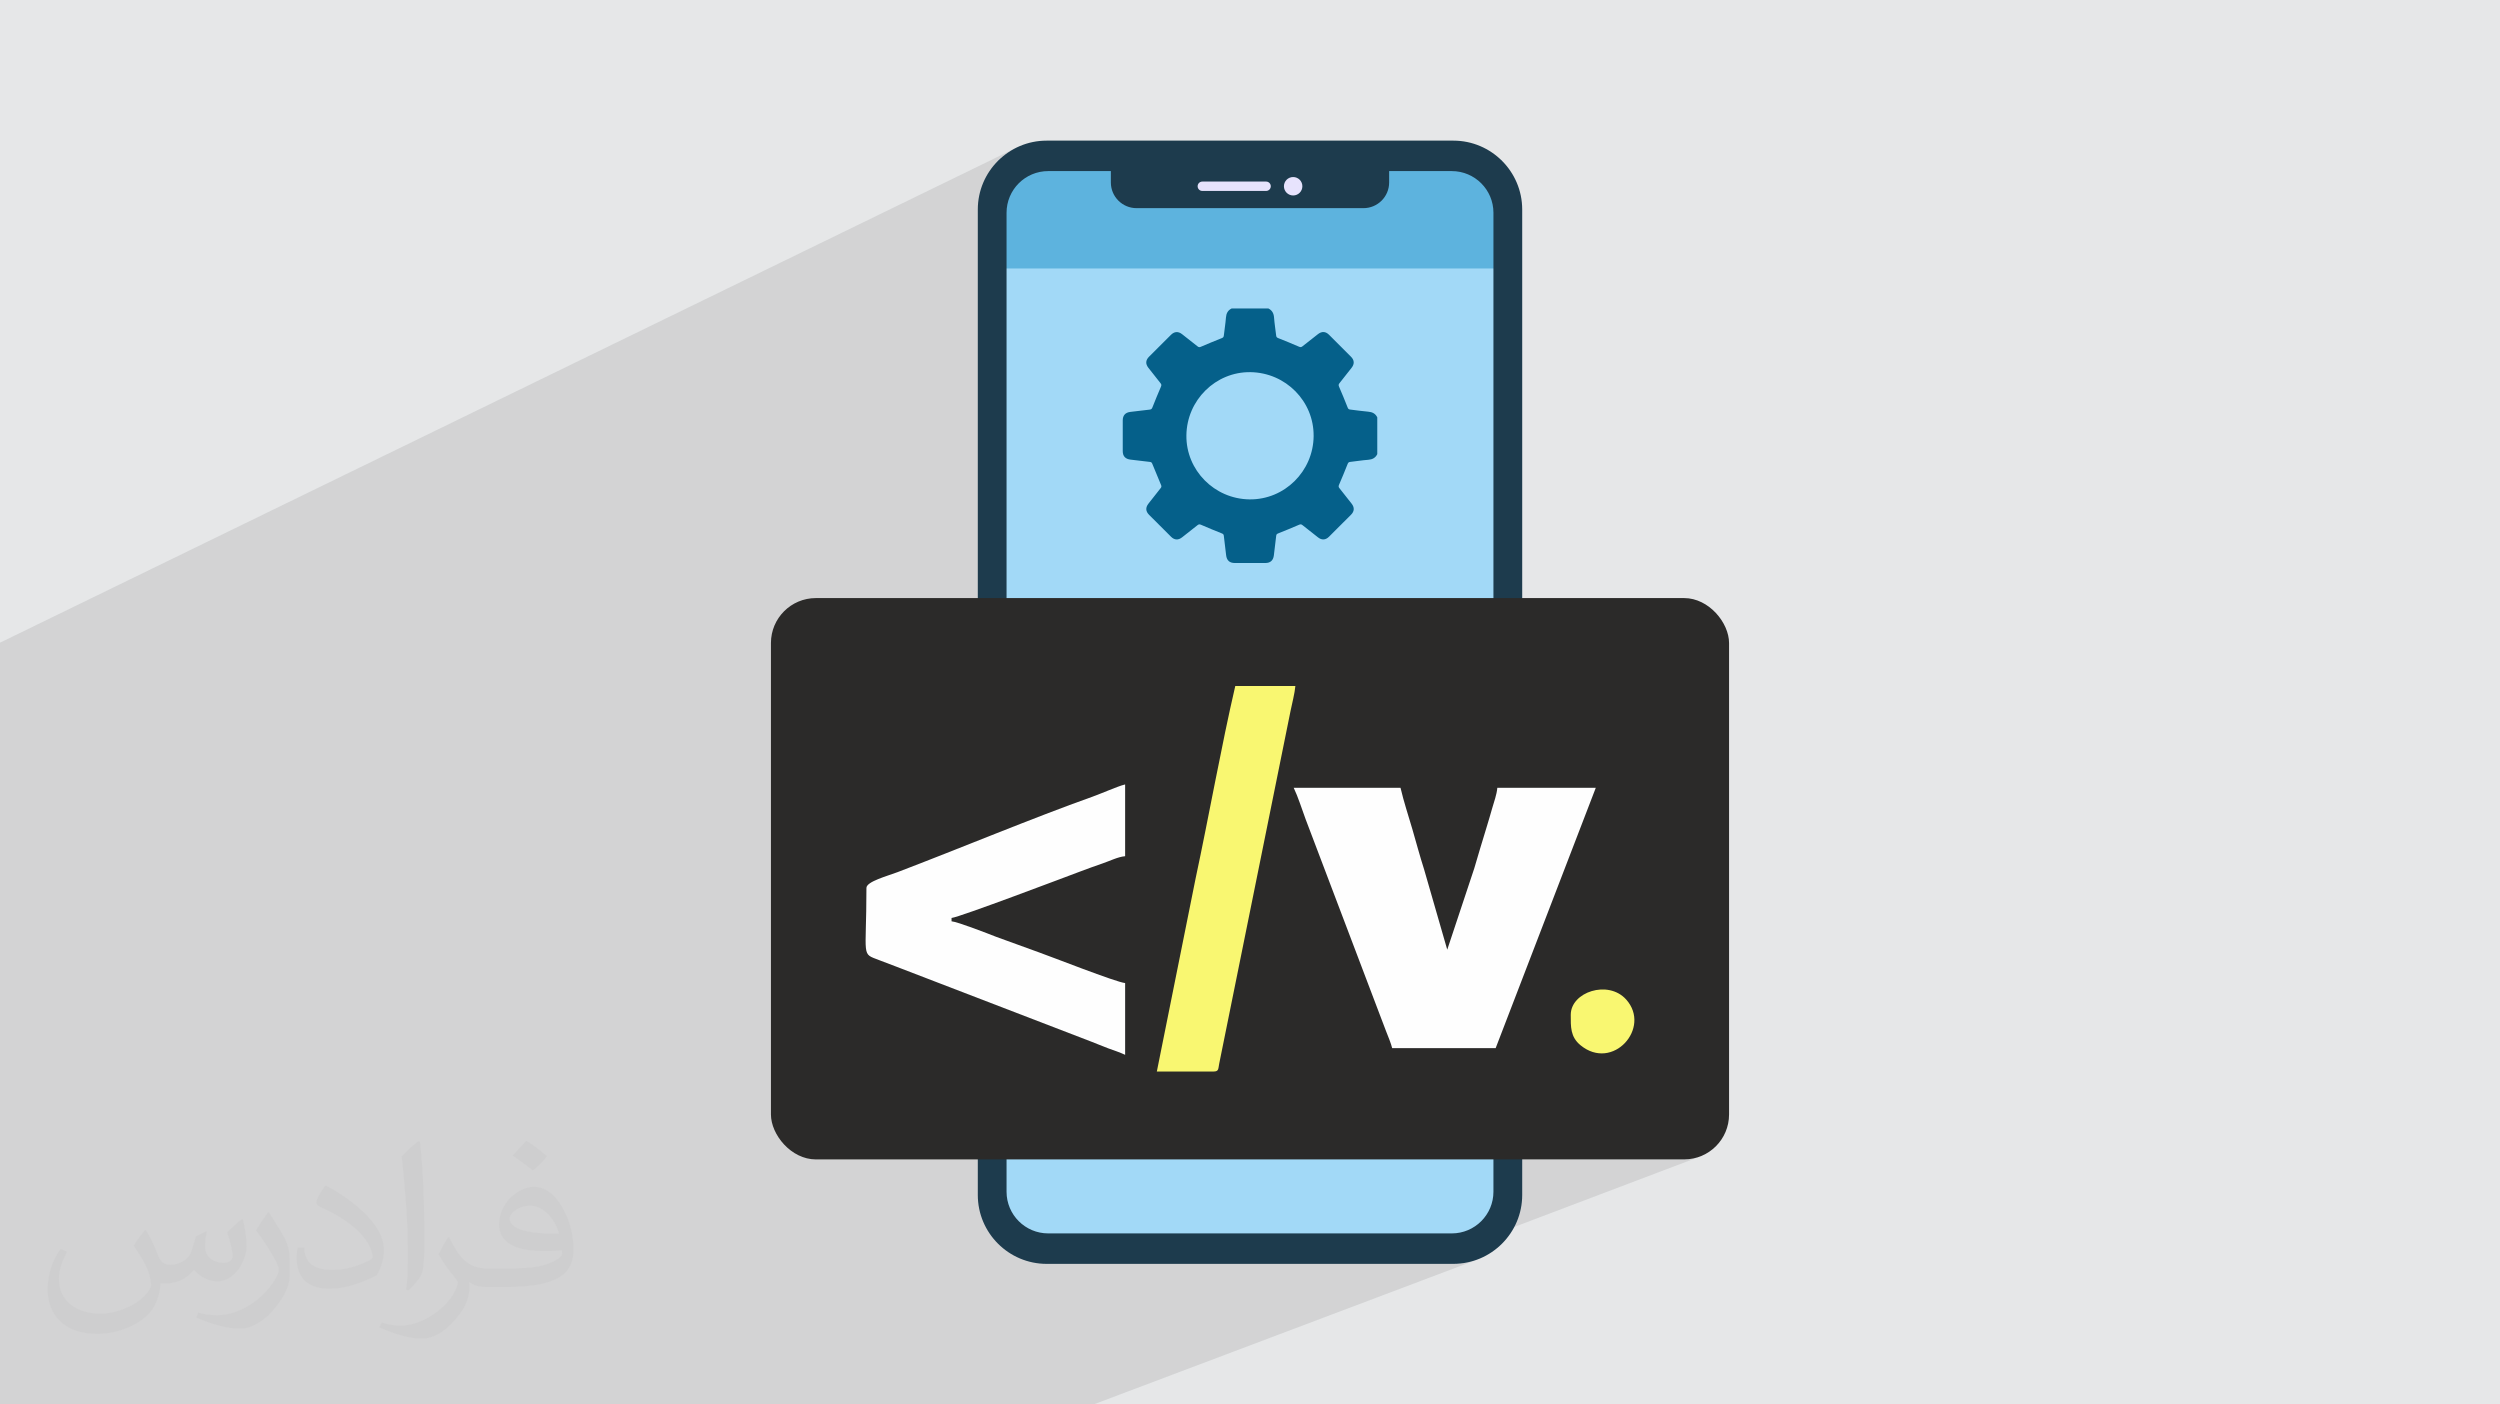 <?xml version="1.0" encoding="UTF-8"?>
<!DOCTYPE svg PUBLIC "-//W3C//DTD SVG 1.0//EN" "http://www.w3.org/TR/2001/REC-SVG-20010904/DTD/svg10.dtd">
<!-- Creator: CorelDRAW -->
<svg xmlns="http://www.w3.org/2000/svg" xml:space="preserve" width="94.192mm" height="52.917mm" version="1.0" style="shape-rendering:geometricPrecision; text-rendering:geometricPrecision; image-rendering:optimizeQuality; fill-rule:evenodd; clip-rule:evenodd"
viewBox="0 0 9404.92 5283.66"
 xmlns:xlink="http://www.w3.org/1999/xlink"
 xmlns:xodm="http://www.corel.com/coreldraw/odm/2003">
 <defs>
  <style type="text/css">
   <![CDATA[
    .fil8 {fill:#2B2A29}
    .fil10 {fill:#F9F771}
    .fil9 {fill:#FEFEFE}
    .fil3 {fill:#A2D9F7;fill-rule:nonzero}
    .fil7 {fill:#05608A;fill-rule:nonzero}
    .fil5 {fill:#1D3B4D;fill-rule:nonzero}
    .fil4 {fill:#5DB3DE;fill-rule:nonzero}
    .fil6 {fill:#E7E3FD;fill-rule:nonzero}
    .fil2 {fill:#373435;fill-opacity:0.031}
    .fil1 {fill:#2B2A29;fill-opacity:0.102}
    .fil0 {fill:#E6E7E8}
   ]]>
  </style>
 </defs>
 <g id="Layer_x0020_1">
  <polygon class="fil0" points="-0,0 9404.92,0 9404.92,5283.66 -0,5283.66 "/>
  <path class="fil1" d="M2661.03 5283.66l-76.72 0 -53.99 0 -222.77 0 -57.62 0 -23.96 0 -168.75 0 -279.62 0 -53.15 0 -20.86 0 -251.52 0 -6.03 0 -198.65 0 -39.46 0 -215.47 0 -530.42 0 -77.25 0 -10.85 0 -275.33 0 -50.13 0 -48.46 0 0 -68.45 0 -29.22 0 -16.03 0 -69.93 0 -35.68 0 -44.57 0 -9.49 0 -28.63 0 -11.53 0 -204.2 0 -3.9 0 -2.04 0 -22.2 0 -6.15 0 -4.8 0 -133.77 0 -361.11 0 -2.59 0 -2.9 0 -16.71 0 -21.62 0 -35.59 0 -4.81 0 -5.14 0 -60.52 0 -11.59 0 -36.83 0 -8.5 0 -11.4 0 -1.19 0 -1.25 0 -1.45 0 -3.49 0 -12.83 0 -0.62 0 -7.78 0 -82.62 0 -32.63 0 -34.2 0 -10.75 0 -82.56 0 -11.07 0 -33.06 0 -25.6 0 -12.35 0 -24.99 0 -39.24 0 -42.73 0 -1.6 0 -4.49 0 -11.63 0 -2.51 0 -4.17 0 -0.83 0 -22.34 0 -2.33 0 -17.16 0 -11.82 0 -63.73 0 -12.16 0 -0.05 0 -3.48 0 -6.18 0 -17.53 0 -48.62 0 -8.89 0 -8.69 0 -112.8 0 -54.4 0 -58.14 0 -46.09 0 -59.78 0 -8.69 0 -1.3 0 -23.25 0 -93.96 0 -8.31 0 -1.71 0 -33.75 0 -169.58 0 -8.53 0 -49.3 0 -9.66 0 -30.76 0 -95.4 0 -8.58 0 -13.49 3814.18 -1857.34 -21.37 13 -19.96 14.93 -17.26 15.69 0 9.04 68.89 -33.51 -19.57 11.88 -18.27 13.67 -16.85 15.32 -14.19 15.62 0 81.29 113.07 -54.73 -12.92 7.86 -12.07 9.03 -11.13 10.11 -10.12 11.13 -9.02 12.07 -7.86 12.93 -6.6 13.7 -5.27 14.41 -3.86 15.02 -2.38 15.57 -0.81 16.03 0 9.33 392.41 -188.99 1046.91 0.01 0 65.68 -1.97 19.47 -5.63 18.14 -8.91 16.42 -11.8 14.31 -14.31 11.8 -16.42 8.91 -501.45 234.56 983.94 0 -616.62 282.26 8.32 8.32 10.31 10.32 10.31 10.32 10.29 10.33 10.28 10.34 4.28 4.92 3.14 5.03 2 5.11 0.86 5.19 -0.28 5.26 -1.42 5.33 -2.55 5.38 -3.67 5.43 -5.67 7.28 -5.66 7.27 -5.67 7.27 -5.69 7.26 -5.7 7.25 -5.72 7.23 -5.74 7.21 -5.78 7.19 -1.21 1.64 -0.9 1.56 -0.61 1.53 -0.32 1.52 -0.03 1.58 0.23 1.65 0.5 1.78 0.76 1.94 4.18 9.72 4.15 9.74 4.1 9.76 4.06 9.78 4.01 9.8 3.97 9.81 3.93 9.83 3.89 9.85 0.77 1.8 0.83 1.51 0.92 1.27 1.04 1.02 1.2 0.81 1.4 0.61 1.62 0.44 1.88 0.29 8.46 0.99 8.45 1.07 8.45 1.12 8.45 1.11 8.46 1.09 8.46 1 8.46 0.89 8.48 0.74 5.7 0.71 5.3 1.18 4.9 1.69 4.49 2.26 4.07 2.87 3.66 3.51 3.25 4.21 2.82 4.97 0 8.65 0 8.66 0 8.65 0 8.65 0 8.66 0 8.65 0 8.65 0 8.65 0 8.65 0 8.65 0 8.65 0 8.65 0 8.65 0 8.65 0 8.65 0 8.65 -2.84 4.94 -3.25 4.21 -3.66 3.5 -4.07 2.87 -4.49 2.25 -104.18 46.56 -0.89 2.19 -4.03 9.8 -4.06 9.79 -4.1 9.76 -4.13 9.75 -4.17 9.74 -0.71 1.81 -0.48 1.67 -0.25 1.56 0 1.49 0.27 1.45 0.54 1.45 0.83 1.49 1.13 1.55 5.85 7.29 5.82 7.3 5.8 7.33 5.78 7.34 5.77 7.35 5.76 7.37 5.75 7.37 5.74 7.38 3.56 5.3 2.48 5.3 1.38 5.28 0.29 5.23 -0.82 5.15 -1.91 5.05 -3.01 4.92 -4.1 4.76 -10.38 10.43 -10.39 10.42 -10.39 10.42 -10.41 10.41 -10.42 10.39 -10.42 10.39 -10.43 10.38 -10.43 10.37 -4.81 4.15 -4.95 3.07 -1203.15 531.8 0 394.99 860.5 -372.65 -4.83 20.94 -4.82 21.22 -4.79 21.48 -4.78 21.73 -4.76 21.95 -4.75 22.17 -4.73 22.36 -4.71 22.53 -4.7 22.69 -4.69 22.84 -4.68 22.96 -4.67 23.07 -4.65 23.15 -4.65 23.22 -4.64 23.28 -4.63 23.32 -4.62 23.35 -4.61 23.35 -4.61 23.33 -4.61 23.31 -4.6 23.26 -4.59 23.2 -4.5 22.62 327.43 -138.33 401.85 0 2.4 10.02 2.49 9.93 2.57 9.88 2.65 9.8 2.72 9.76 2.78 9.71 2.82 9.68 2.87 9.67 2.9 9.65 2.93 9.65 2.94 9.67 2.96 9.68 2.95 9.72 2.57 8.53 325.68 -135.31 370.45 0 -344.01 894.42 312.67 -123.74 15.91 -5.83 16.69 -3.95 17.18 -1.95 17.34 0.18 17.2 2.44 16.75 4.81 15.98 7.31 14.9 9.93 13.51 12.68 15.25 20.6 9.95 21.52 5.04 21.94 0.54 21.89 -3.58 21.37 -7.3 20.38 -10.64 18.89 -13.59 16.95 -16.14 14.53 -18.3 11.62 -20.06 8.26 -1034.87 403.83 1311.85 0 17.22 -0.88 16.73 -2.58 16.18 -4.18 15.52 -5.7 -1014.47 384.5 80.55 0 24.26 -1.23 23.57 -3.59 22.74 -5.85 21.81 -7.98 -107.01 40.45 14.64 0 26.46 -1.34 25.7 -3.93 24.81 -6.4 23.8 -8.73 -1455.5 549.43 -45.31 0 -14.19 0 -41.67 0 -77.99 0 -136.24 0 -27.56 0 -1108.62 0zm1802.99 -3659.7l618.26 -282.03 -618.26 282.03zm605.72 -90.98l-556.97 251.8 556.97 -251.8zm-32.32 -78.25l-563.54 255.92 563.54 -255.92z"/>
  <path class="fil2" d="M548.54 4627.69c17.95,27.21 29.6,53.36 40.96,82.43 8.45,16.91 12.93,48.09 52.57,48.09 11.61,0 28.28,-3.42 43.06,-11.61 16.63,-8.73 29.32,-21.94 35.94,-42l15.85 -53.36 38.57 -19.02 2.64 2.64c-5.27,20.09 -6.59,39.36 -6.59,54.43 0,44.63 38.57,61.56 69.22,61.56 17.95,0 34.09,-8.73 34.09,-25.11 0,-21.13 -8.98,-57.06 -20.62,-89.29 17.95,-17.95 35.94,-35.94 56.53,-50.47l3.17 1.6c8.98,38.04 14,75.56 14,100.66 0,24.57 -10.83,51.79 -19.81,69.49 -18.49,34.87 -51.25,62.62 -90.87,62.62 -30.1,0 -63.65,-15.07 -86.66,-43.06l-1.32 0c-21.66,26.96 -55.22,51.25 -108.86,51.25l-16.63 0c-2.64,35.41 -10.29,60.49 -21.94,82.95 -31.95,62.34 -126.81,106.47 -216.1,106.47 -124.17,0 -186.51,-71.59 -186.51,-166.96 0,-58.91 19.27,-113.6 48.88,-152.42l24.29 10.04c-18.49,35.41 -30.91,68.68 -30.91,101.45 0,89.29 72.66,131.83 156.4,131.83 77.68,0 173.83,-49.41 191.28,-106.72 -6.59,-62.62 -30.1,-91.93 -66.04,-148.99 10.83,-19.02 24.83,-38.04 42.28,-58.38l3.17 0 0 0 0 0 -0.02 -0.09zm1432.13 -336.04c26.15,16.39 51.79,35.66 76.87,57.85 -14,19.81 -31.45,37.79 -53.11,53.64 -25.11,-20.34 -50.19,-37.79 -75.84,-56.27 17.42,-19.55 34.62,-38.29 52.04,-55.22l0 0 0 0 0 0 0 0 0 0 0.03 0zm13.47 244.11c-42.28,0 -76.87,27.75 -76.87,48.34 0,44.13 84.53,57.85 185.72,57.31 -12.68,-51.79 -57.06,-105.68 -108.86,-105.68l0.01 0.03zm-94.86 236.19c54.96,0 103.04,-1.6 139.74,-10.83 40.96,-10.29 75.56,-30.91 75.56,-45.17 0,-3.7 0,-8.19 -1.32,-11.89 -22.98,2.11 -49.41,2.11 -72.38,2.11 -74.49,0 -131.55,-16.91 -154.02,-58.66 -5.55,-11.61 -9.51,-24.57 -9.51,-39.36 0,-40.43 17.42,-79.79 48.09,-107 25.61,-22.45 53.89,-36.44 82.67,-36.44 52.04,0 93.51,41.75 122.57,107.54 15.85,35.94 26.68,77.4 26.68,129.72 0,34.87 -9.51,64.19 -31.17,85.85 -40.43,39.11 -114.92,53.89 -229.04,53.89l-51.79 0 0 0 -13.47 0c-28.28,0 -48.62,-5.02 -64.72,-17.42l-2.64 0c0.79,6.59 1.32,12.93 1.32,19.02 0,25.61 -8.45,58.38 -25.61,84.53 -50.72,75.3 -105.68,108.04 -153.24,108.04 -48.09,0 -107,-18.49 -160.11,-42.54l9.51 -18.49c17.17,7.13 40.96,11.89 73.7,11.89 85.85,0 198.66,-82.43 212.66,-163 -3.17,-6.59 -8.98,-15.32 -17.17,-24.57 -25.11,-29.85 -40.96,-54.68 -55.75,-80.83 12.68,-25.11 24.29,-45.17 35.13,-63.4l4.49 -0.53c36.72,74.77 69.99,117.55 144.23,117.55l11.61 0 0 0 53.89 0 0 0 0 0 0 0 0 0 0 0 0.09 0.01zm-371.98 79c6.34,-34.34 6.87,-72.91 6.87,-108.86l0 -53.36c0,-99.6 -12.68,-244.36 -22.98,-338.68 17.95,-19.27 43.06,-42 62.87,-57.31l5.81 1.6c13.47,118.62 16.63,256 16.63,383.06 0,33.3 -1.32,65.79 -4.49,89.55 -1.85,30.1 -19.27,52.83 -56.53,87.7l-8.19 -3.7zm-382.8 -157.19c1.85,46.77 24.83,83.49 105.15,83.49 49.93,0 92.19,-12.93 138.96,-35.13 8.45,-3.7 12.93,-8.73 12.93,-12.93 0,-29.32 -22.45,-68.15 -60.23,-103.55 -36.72,-33.3 -85.34,-62.62 -130.76,-82.18 -15.6,-6.59 -20.62,-13.47 -20.62,-20.09 0,-13.47 17.95,-41.75 32.77,-62.09l5.02 -0.53c52.04,27.21 110.17,67.64 153.24,112.53 39.11,41.47 63.4,83.49 63.4,129.19 0,33.81 -10.29,65.51 -26.96,95.11 -57.06,28.79 -117.83,50.72 -178.06,50.72 -73.17,0 -123.1,-34.34 -123.1,-114.92 0,-8.73 0,-22.19 3.17,-39.64l25.11 0 0 0 0 0 0 0 0 0 0 0 -0.02 0zm-132.37 -132.9l45.45 73.45c16.63,27.21 32.23,56.81 32.23,103.55l0 59.7c0,48.34 -30.91,100.13 -80.83,151.38 -39.11,34.62 -73.7,49.41 -105.68,49.41 -47.55,0 -101.98,-14.79 -164.85,-41.75l7.13 -18.49c19.81,5.27 42.79,9.77 71.06,9.77 90.36,-0.53 182.8,-66.57 225.08,-147.15 5.02,-9.26 6.87,-17.95 6.87,-24.04 0,-9.26 -5.02,-19.55 -8.98,-28.79 -22.98,-43.31 -48.62,-82.95 -76.87,-119.68 14.79,-23.25 29.6,-45.7 45.7,-67.9l3.7 0.53 0 0 0 0 0 0 0 0 0 0 -0.02 0.01z"/>
  <g id="_1706403145152">
   <path class="fil3" d="M5467.32 4732.83l-1529.72 0c-131.07,0 -237.34,-106.28 -237.34,-237.34l0 -3707.32c0,-131.07 106.27,-237.33 237.33,-237.33l1529.74 -0.01c131.09,0 237.34,106.27 237.34,237.33l0 3707.31c-0.02,131.08 -106.27,237.36 -237.35,237.36z"/>
   <rect class="fil4" x="3755.58" y="603.62" width="1893.79" height="406.41"/>
   <path class="fil5" d="M5467.33 529.03l-1529.73 0c-142.89,0 -259.15,116.25 -259.15,259.15l0 3707.31c0,142.89 116.25,259.15 259.15,259.15l1529.73 0c142.89,0 259.16,-116.25 259.16,-259.15l0 -3707.31c-0.02,-142.91 -116.28,-259.15 -259.16,-259.15zm150.94 3954.24c0,86.57 -70.18,156.77 -156.76,156.77l-1518.13 -0.01c-86.57,0 -156.77,-70.19 -156.77,-156.77l0 -3682.87c0,-86.57 70.19,-156.77 156.77,-156.77l1518.13 0.01c86.58,0 156.77,70.19 156.77,156.77l-0.01 3682.87z"/>
   <path class="fil5" d="M5129.27 783.05l-853.61 0c-53.38,0 -96.65,-43.27 -96.65,-96.65l0 -65.68 1046.91 0.01 0 65.68c0,53.37 -43.27,96.64 -96.64,96.64z"/>
   <path class="fil6" d="M4763.04 718.31l-239.96 0c-9.76,0 -17.64,-7.9 -17.64,-17.64l0 0c0,-9.76 7.9,-17.64 17.64,-17.64l239.96 -0.01c9.76,0 17.64,7.9 17.64,17.64l0 0c0,9.76 -7.89,17.65 -17.64,17.65z"/>
   <circle class="fil6" cx="4864.8" cy="700.67" r="34.7"/>
   <path class="fil7" d="M5181.24 1570.11c0,46.14 0,92.26 0,138.37 -6.99,14.21 -18.46,20.1 -34.23,21.27 -22.65,1.68 -45.12,5.47 -67.72,7.93 -5.44,0.58 -7.58,2.77 -9.6,7.85 -10.36,26.27 -21.18,52.36 -32.35,78.29 -2.18,5.04 -2.1,8.19 1.33,12.45 15.63,19.4 30.96,39.04 46.28,58.72 10.97,14.1 10.28,28.54 -2.13,41.01 -27.67,27.84 -55.47,55.6 -83.3,83.24 -12.63,12.55 -27.01,13.39 -40.97,2.52 -19.66,-15.32 -39.31,-30.63 -58.73,-46.28 -4.23,-3.39 -7.27,-3.72 -12.38,-1.54 -26.21,11.33 -52.61,22.22 -79.15,32.75 -4.72,1.89 -6.75,3.84 -7.31,8.99 -2.66,24.44 -5.97,48.84 -8.74,73.26 -2.13,19.02 -12.85,29.04 -31.96,29.07 -38.31,0.05 -76.63,0.03 -114.99,0 -19.85,0 -30.43,-9.82 -32.65,-29.37 -2.74,-24.44 -6.11,-48.83 -8.74,-73.26 -0.59,-5.36 -3.01,-6.94 -7.55,-8.77 -26.2,-10.5 -52.36,-21.2 -78.24,-32.45 -5.42,-2.36 -8.71,-2.06 -13.19,1.58 -19.13,15.45 -38.56,30.57 -57.97,45.7 -14.56,11.33 -28.69,10.56 -41.66,-2.35 -27.62,-27.46 -55.22,-54.97 -82.69,-82.56 -12.89,-12.93 -13.63,-27.18 -2.32,-41.7 15.32,-19.65 30.63,-39.3 46.22,-58.74 3.18,-3.95 3.34,-6.89 1.33,-11.64 -11.25,-26.24 -22.14,-52.64 -32.74,-79.15 -1.83,-4.56 -3.45,-6.97 -8.79,-7.55 -24.47,-2.62 -48.83,-5.94 -73.26,-8.68 -19.16,-2.14 -29.31,-12.75 -29.31,-31.74 -0.05,-38.62 -0.05,-77.27 0,-115.92 0.03,-19.04 10.14,-29.82 29.11,-31.93 24.14,-2.71 48.2,-5.97 72.35,-8.55 5.81,-0.61 8.1,-2.99 10.2,-8.38 10.19,-25.99 20.88,-51.81 31.93,-77.47 2.27,-5.25 2.52,-8.6 -1.25,-13.24 -15.51,-19.1 -30.6,-38.53 -45.72,-57.95 -11.69,-14.99 -10.86,-28.86 2.63,-42.35 27.28,-27.35 54.66,-54.64 82.08,-81.85 13.02,-12.91 27.35,-13.82 41.7,-2.66 19.65,15.3 39.34,30.61 58.72,46.25 4.39,3.54 7.52,3.25 12.44,1.11 25.96,-11.13 52.03,-21.98 78.3,-32.35 5.14,-2.02 7.14,-4.23 7.74,-9.68 2.46,-22.59 6.3,-45.06 8,-67.71 1.19,-15.8 7.07,-27.23 21.35,-34.2 46.11,0 92.26,0 138.37,0 14.07,7.1 20.1,18.44 21.23,34.25 1.64,22.62 5.42,45.09 7.94,67.65 0.58,5.39 2.69,7.61 7.82,9.63 26.27,10.34 52.37,21.1 78.25,32.32 5.47,2.38 8.74,1.93 13.18,-1.67 19.17,-15.42 38.57,-30.51 57.98,-45.62 14.54,-11.3 28.69,-10.56 41.66,2.36 27.6,27.45 55.13,54.96 82.55,82.55 12.94,13 13.66,27.13 2.36,41.67 -15.12,19.4 -30.18,38.82 -45.64,57.95 -3.62,4.5 -3.93,7.76 -1.58,13.18 11.22,25.89 22.01,51.98 32.32,78.25 2.02,5.17 4.25,7.16 9.65,7.74 22.56,2.49 45.03,6.28 67.65,8 15.74,1.31 27.26,7.11 34.2,21.4zm-239.43 70.53c1.33,-131.07 -104.89,-238.67 -237.54,-240.62 -131.05,-1.92 -239.68,105.34 -241.11,238.05 -1.44,130.9 105.31,238.98 237.6,240.58 131.36,1.58 239.73,-105.39 241.06,-238.01z"/>
   <g>
    <rect class="fil8" x="2900.26" y="2249.94" width="3604.41" height="2111.73" rx="169.07" ry="169.07"/>
    <g>
     <path class="fil9" d="M5237.3 3943.1l389.29 0 376.73 -979.49 -370.45 0c-2.19,26.33 -12.29,51.83 -18.82,75.38 -7.43,26.81 -14.17,48.22 -22.89,77.57 -15.12,50.92 -31.66,102.52 -44.88,149.75l-101.78 306.35 -87.12 -302.17c-16.03,-50.09 -29.86,-102.04 -43.99,-150.64 -15.39,-52.88 -32.18,-102.52 -44.69,-156.23l-401.85 0c16.5,34.36 30.71,79.99 44.89,118.36l279.78 737.38c8.35,21.33 14.15,37.8 22.51,59.13 7.48,19.1 19.24,47.29 23.27,64.61z"/>
     <path class="fil9" d="M3259.5 3340.34c0,267.36 -21.42,244.73 48.4,271.82 23.89,9.28 39.64,15.34 63.68,24.22l734.61 282.54c19.98,7.38 40.73,16.89 62.99,24.91 19.47,7.01 44.81,15.41 63.52,24.38l0 -269.99c-33.26,-2.77 -282.71,-101.09 -324.08,-115.44l-161.23 -58.53c-28.99,-11.46 -144.65,-56.42 -167.69,-58.35l0 -12.55c29.28,-2.44 441.2,-158.78 484.37,-174.91 28.86,-10.76 53.66,-20.08 83.03,-29.98 27.99,-9.44 58.52,-25.17 85.59,-27.43l0 -269.98c-17.15,3.99 -40.39,13.96 -60.14,21.48 -24.04,9.17 -38.36,16.05 -63.08,24.81 -219.46,77.9 -508.04,198.14 -733.34,283.83 -37.15,14.13 -116.64,35.15 -116.64,59.16z"/>
     <path class="fil10" d="M4352 4031.01l213.48 0c20.35,0 17.23,-10.63 21.08,-29.16l268.27 -1326.54c5.39,-26.97 16.02,-67.11 18.31,-94.7l-226.04 0c-51.68,221.81 -99.99,494.03 -149.16,723.58l-145.94 726.81z"/>
     <path class="fil10" d="M5909.13 3817.53c0,44.61 -1.83,82.8 36.38,114.31 121.55,100.22 268.06,-65.3 171.93,-171.93 -67.76,-75.16 -208.31,-27.94 -208.31,57.62z"/>
    </g>
   </g>
  </g>
 </g>
</svg>
